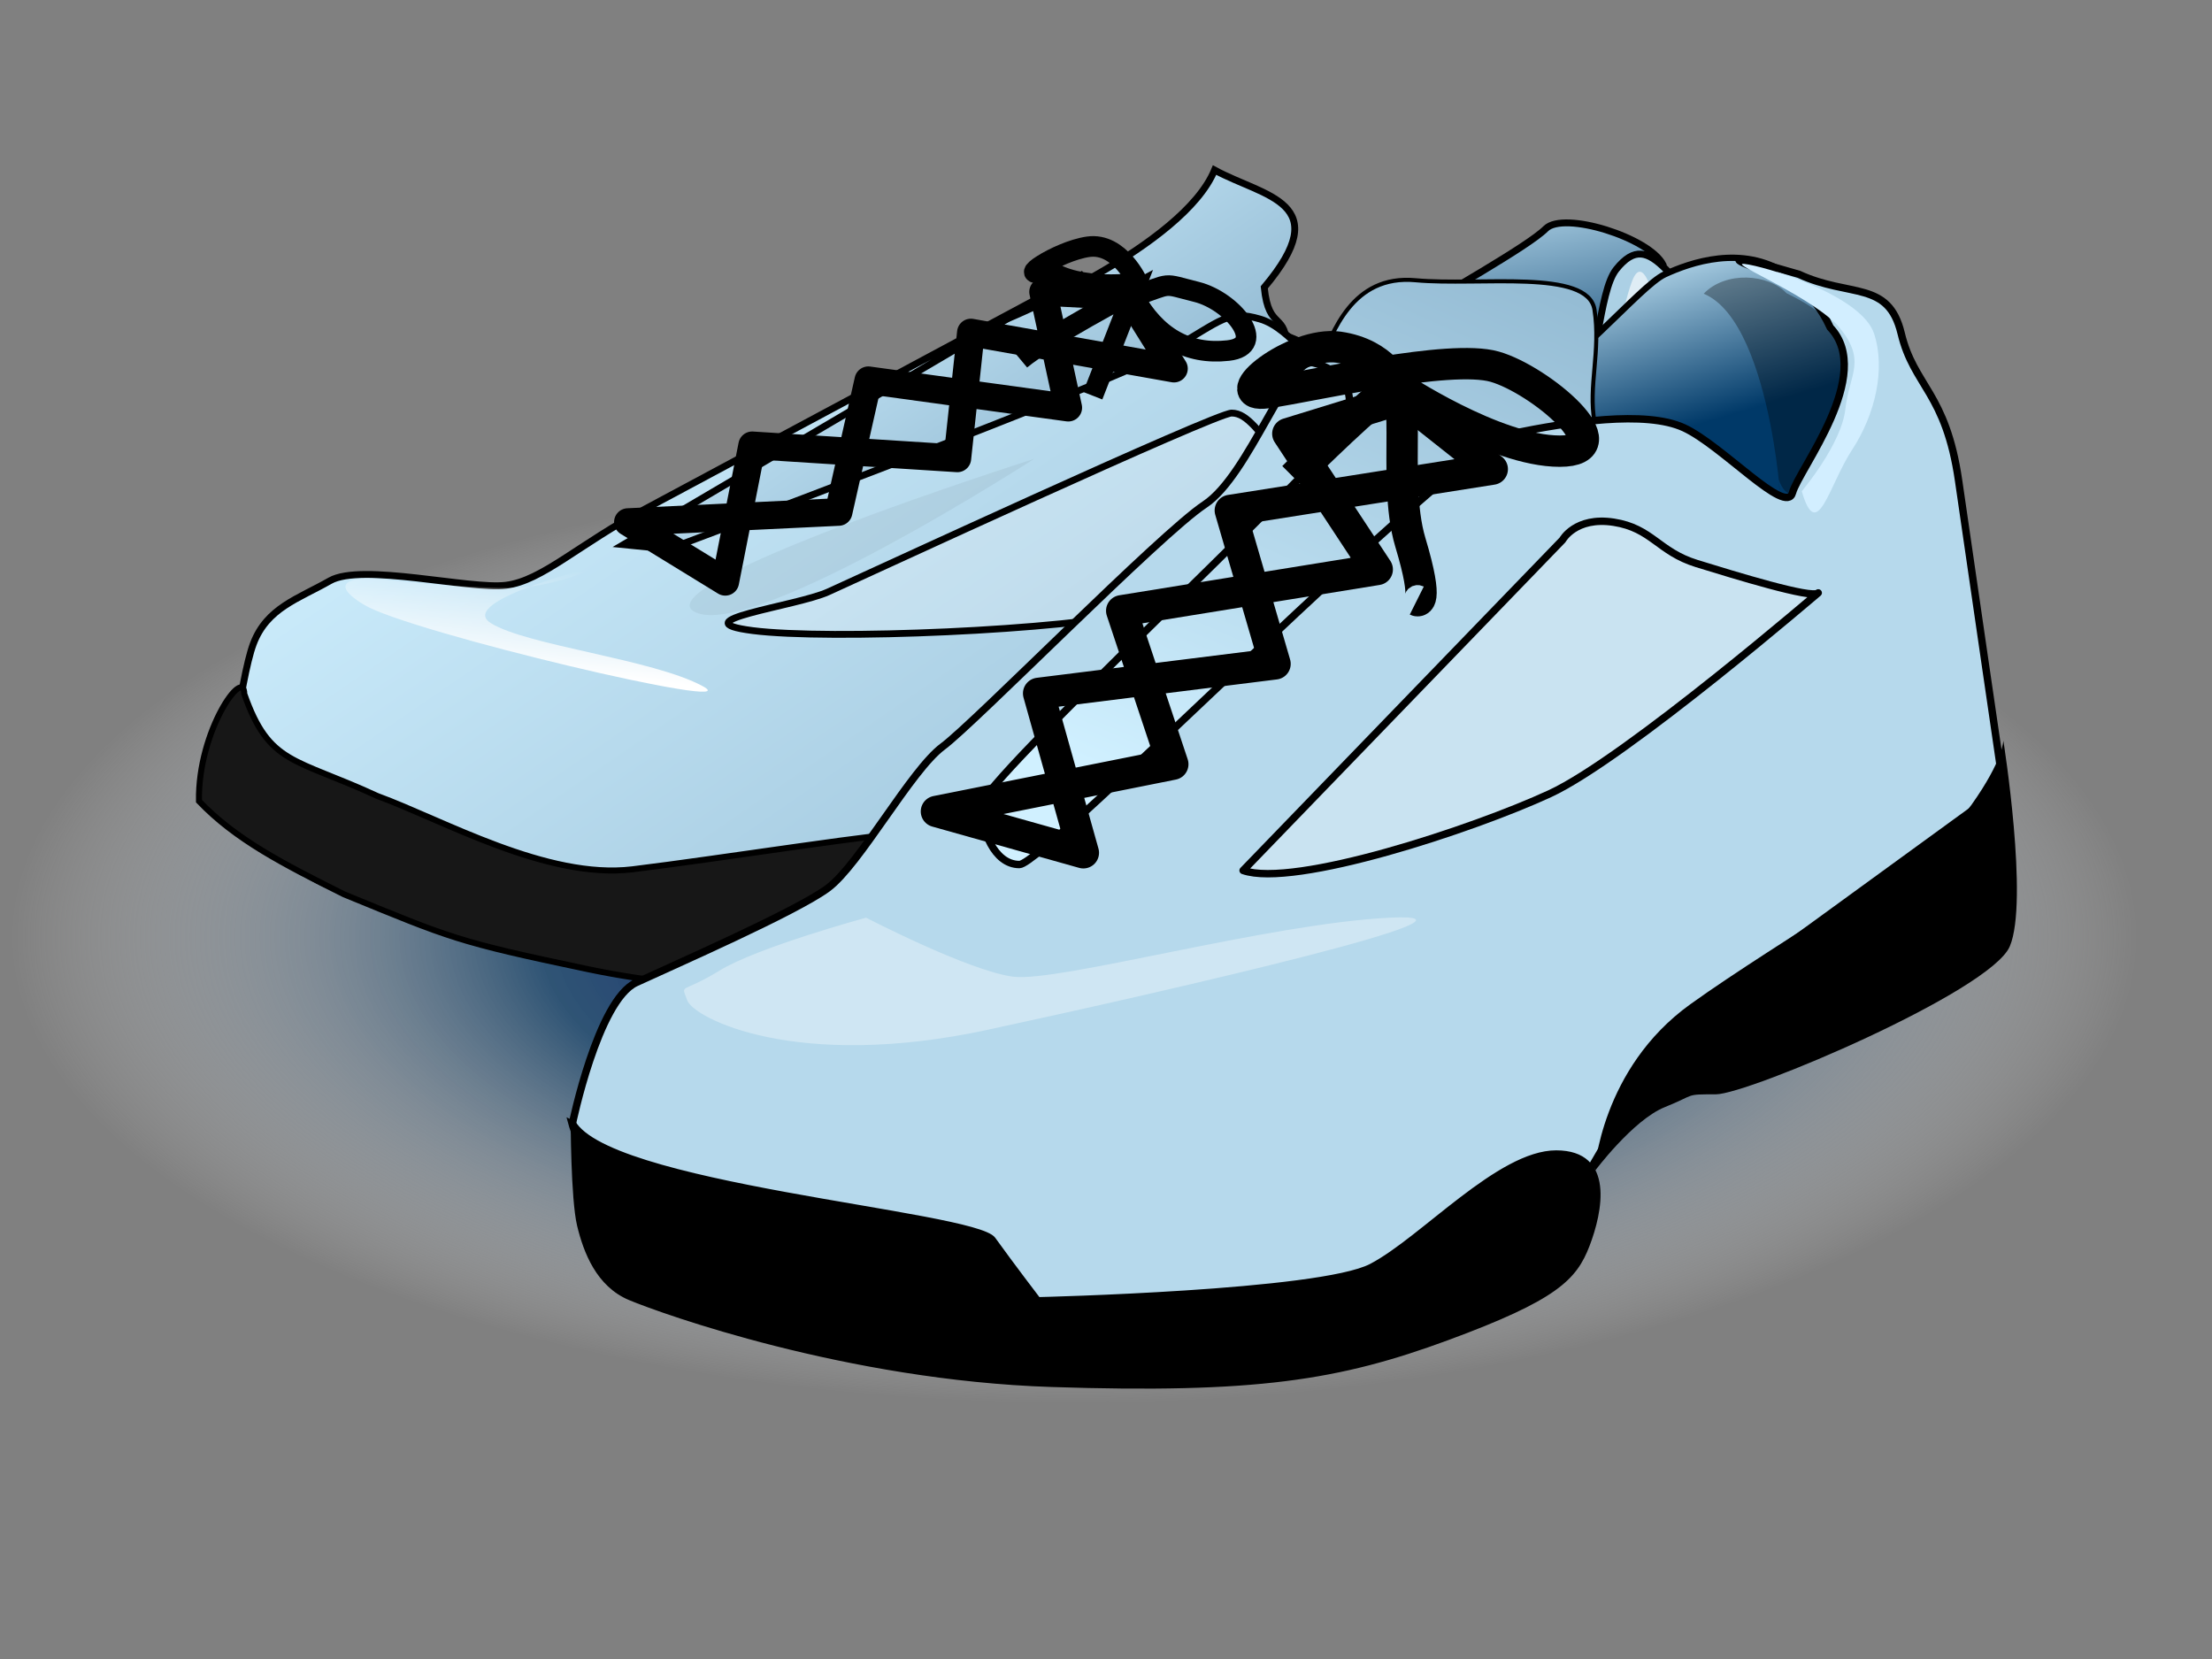 <?xml version="1.0"?>
<svg
    xmlns:rdf="http://www.w3.org/1999/02/22-rdf-syntax-ns#"
    xmlns="http://www.w3.org/2000/svg"
    xmlns:cc="http://web.resource.org/cc/"
    xmlns:xlink="http://www.w3.org/1999/xlink"
    xmlns:dc="http://purl.org/dc/elements/1.1/"
    xmlns:svg="http://www.w3.org/2000/svg"
    xmlns:inkscape="http://www.inkscape.org/namespaces/inkscape"
    xmlns:sodipodi="http://sodipodi.sourceforge.net/DTD/sodipodi-0.dtd"
    xmlns:ns1="http://sozi.baierouge.fr"
    id="svg2"
    viewBox="0 0 500 375"
    version="1.0"
    y="0"
    x="0"
  >
  <rect x="0" y="0" width="500" height="375" fill="#808080" stroke="none"/>
  <defs
      id="defs3"
    >
    <linearGradient
        id="linearGradient2122"
      >
      <stop
          id="stop2124"
          stop-color="#d0f0ff"
          offset="0"
      />
      <stop
          id="stop2126"
          stop-color="#003968"
          offset="1"
      />
    </linearGradient
    >
    <linearGradient
        id="linearGradient2381"
        y2="-528.2"
        xlink:href="#linearGradient2122"
        gradientUnits="userSpaceOnUse"
        y1="156.03"
        gradientTransform="matrix(.705 0 0 .637 415.29 76.685)"
        x2="104.23"
        x1="-228.34"
    />
    <linearGradient
        id="linearGradient2384"
        y2="44.799"
        xlink:href="#linearGradient2122"
        gradientUnits="userSpaceOnUse"
        y1="-27.979"
        gradientTransform="matrix(.926 0 0 .485 415.29 76.685)"
        x2="-42.793"
        x1="-84.013"
    />
    <linearGradient
        id="linearGradient2393"
        y2="322.11"
        gradientUnits="userSpaceOnUse"
        y1="367.87"
        gradientTransform="matrix(-1.396 0 0 .49 414.65 -29.54)"
        x2="208.67"
        x1="220.03"
      >
      <stop
          id="stop2990"
          stop-color="#fff"
          offset="0"
      />
      <stop
          id="stop2992"
          stop-color="#fff"
          stop-opacity="0"
          offset="1"
      />
    </linearGradient
    >
    <linearGradient
        id="linearGradient2399"
        y2="776.39"
        xlink:href="#linearGradient2122"
        gradientUnits="userSpaceOnUse"
        y1="228.04"
        gradientTransform="matrix(-1.204 0 0 .568 414.65 -29.54)"
        x2="-509.76"
        x1="286.59"
    />
    <linearGradient
        id="linearGradient2405"
        y2="111.63"
        xlink:href="#linearGradient2122"
        gradientUnits="userSpaceOnUse"
        y1="46.204"
        gradientTransform="scale(-1.151 .869)"
        x2="-289.79"
        x1="-273.98"
    />
    <linearGradient
        id="linearGradient2411"
        y2="352.2"
        xlink:href="#linearGradient2122"
        gradientUnits="userSpaceOnUse"
        y1="108.76"
        gradientTransform="matrix(-1.035 0 0 .661 414.65 -29.54)"
        x2="-46.229"
        x1="214.89"
    />
    <radialGradient
        id="radialGradient2429"
        gradientUnits="userSpaceOnUse"
        cy="252.7"
        cx="195.7"
        gradientTransform="scale(1.297 .771)"
        r="158.86"
      >
      <stop
          id="stop2415"
          stop-color="#00006d"
          offset="0"
      />
      <stop
          id="stop2419"
          stop-color="#1f4b72"
          stop-opacity=".837"
          offset=".5"
      />
      <stop
          id="stop2417"
          stop-color="#fff"
          stop-opacity="0"
          offset="1"
      />
    </radialGradient
    >
  </defs
  >
  <path
      id="path2421"
      d="m459.97 194.8a206.09 122.46 0 1 1 -412.18 0 206.09 122.46 0 1 1 412.18 0z"
      fill="url(#radialGradient2429)"
      transform="matrix(1.169 0 0 .862 -53.878 43.848)"
      fill-rule="evenodd"
  />
  <path
      id="path2130"
      d="m146.01 137.39s144.86-48.967 144.86-58.148-4.08-4.081-5.1-14.282c16.32-19.382 0-20.403-11.23-26.523-7.14 17.342-46.92 33.664-46.92 33.664l-90.79 49.989 9.18 15.3z"
      fill-rule="evenodd"
      stroke="#000"
      stroke-width="1.553px"
      fill="url(#linearGradient2411)"
  />
  <path
      id="path2120"
      d="m375.92 59.859c-3.06-6.12-22.44-12.241-26.52-8.161-4.08 4.081-23.98 15.065-30.1 19.146-6.12 4.08-8.43 11.221-16.83 10.438-6.12-3.06-24.48-12.241-25.5-6.121-1.02 6.121-6.12 41.829 21.42 41.829 27.55 0 57.13 10.2 65.29-6.12 8.16-16.326 12.24-51.011 12.24-51.011z"
      fill-rule="evenodd"
      stroke="#000"
      stroke-width="1.553px"
      fill="url(#linearGradient2405)"
  />
  <path
      id="path2116"
      d="m395.94 152.69s1.02-51.01-3.06-60.186c-4.08-9.182-12.24-27.544-16.32-31.625-4.08-4.08-7.14-5.1-11.22 0-4.08 5.101-4.08 23.464-9.18 30.604-5.11 7.141-8.17 12.247-18.37 13.267s-21.42-4.09-30.6-12.246c-9.18-8.161-15.3-18.363-22.44-20.403s-8.16 0-20.41 7.141c-12.24 7.141-113.23 44.888-113.23 44.888l-10.2-1.02 104.05-61.21s-83.65 44.89-98.95 53.05-23.46 16.32-31.63 17.34c-8.16 1.02-32.64-5.1-39.781-1.02s-14.282 6.12-17.342 14.28c-3.061 8.16-6.121 35.71-6.121 35.71s12.241 16.32 27.543 20.4 89.771 20.4 108.13 17.34c18.37-3.06 47.95-3.06 60.19-10.2s34.69-8.16 45.91-8.16 61.21 4.08 74.47-2.04 21.42-29.59 25.5-33.67 3.06-12.24 3.06-12.24z"
      fill-rule="evenodd"
      stroke="#000"
      stroke-width="1.553px"
      fill="url(#linearGradient2399)"
  />
  <path
      id="path2942"
      d="m393.38 144.75c2.26-5.64 2.26 31.59 1.13 33.85-117.33 22.56-186.14 7.89-186.14 7.89s86.86 7.9 174.86-20.3c7.9-6.77 10.15-21.44 10.15-21.44z"
      fill-opacity=".227"
      fill-rule="evenodd"
  />
  <path
      id="path2118"
      d="m397.98 158.4l3.06 24.88s0 1.55-1.02 7c-1.02 5.44-2.04 8.55-8.16 10.88s-63.25 10.88-66.31 10.88-26.52-6.22-38.76-4.66c-12.25 1.55-20.41 3.11-26.53 5.44s-19.38 9.33-44.88 10.11c-25.51 0.78-53.05 2.33-82.63-3.89-29.59-6.22-30.7-6.94-54.988-16.89-13.773-6.88-24.525-12.4-32.791-21.06-0.267-16 10.245-30.46 10.245-24.24 5.646 16.09 11.354 14.41 30.087 23.08 14.887 5.44 38.267 18.9 57.647 16.57 19.38-2.34 58.15-8.56 66.31-8.56s76.51 4.67 97.93 2.34c21.42-2.34 68.35-10.11 78.55-14 10.2-3.88 12.24-17.88 12.24-17.88z"
      fill-rule="evenodd"
      stroke="#000"
      stroke-width="1.356px"
      fill="#171717"
  />
  <path
      id="path2142"
      stroke-linejoin="round"
      d="m141.93 118.01l22.01 13.5 6.08-30.85 46.38 2.95 3.06-28.449 45.9 8.161-10.2-16.322-19.38-1.02 5.69 26.168-45.19-6.197-6.72 29.779-47.63 2.28z"
      stroke="#000"
      stroke-linecap="round"
      stroke-width="6.25"
      fill="none"
  />
  <path
      id="path2902"
      d="m136.44 127.57s-8.16 4.08-17.34 5.1-35.705-2.04-35.705-2.04-11.222 0-1.021 6.12c10.202 6.13 87.736 24.49 76.506 18.37-11.22-6.12-39.78-9.18-47.94-14.28-8.16-5.11 25.5-13.27 25.5-13.27z"
      fill="url(#linearGradient2393)"
      fill-rule="evenodd"
  />
  <path
      id="path2904"
      d="m373.31 65.736s-2.18-8.161-4.45-2.04-4.82 21.423-9.43 27.544c-3.13 5.222-19.14 23.62-6.15 13.75 21.32-22.444 20.03-39.254 20.03-39.254z"
      fill-opacity=".616"
      fill="#fff"
      fill-rule="evenodd"
  />
  <path
      id="path2906"
      d="m233.74 103.73s-89.77 28.56-76.51 34.68 76.51-34.68 76.51-34.68z"
      fill-opacity=".054"
      fill-rule="evenodd"
  />
  <path
      id="path2936"
      stroke-linejoin="round"
      d="m256.18 67c9.18-3.06 6.12-3.06 14.28-1.02 8.17 2.04 16.33 12.242 7.15 13.262-9.19 1.02-16.33-3.061-21.43-12.242z"
      stroke="#000"
      stroke-linecap="round"
      stroke-width="4.659"
      fill="none"
  />
  <path
      id="path2938"
      stroke-linejoin="round"
      d="m257.2 63.94s-4.08-9.181-11.22-8.161-17.34 8.161-9.18 5.1c7.14 5.101 20.4 3.061 20.4 3.061z"
      stroke="#000"
      stroke-linecap="round"
      stroke-width="4.659"
      fill="none"
  />
  <path
      id="path2940"
      d="m247 89.443l9.18-23.463s-19.38 10.201-25.5 15.302"
      stroke="#000"
      stroke-width="4.659"
      fill="none"
  />
  <path
      id="path2944"
      stroke-linejoin="round"
      d="m323.4 122.87s-26.76-12.02-32.84-18.58c-6.08-6.551-8.51-10.922-12.16-10.922s-83.92 37.152-91.22 40.432-34.06 6.55-17.03 8.74c17.03 2.18 70.54 0 88.79-4.37 18.24-4.37 64.46-15.3 64.46-15.3z"
      fill-rule="evenodd"
      fill-opacity=".216"
      stroke="#000"
      stroke-width="1.541"
      fill="#fff"
  />
  <path
      id="path2244"
      d="m301.2 87.358s27.44 8.005 40.44 2.668c13-5.336 28.88-25.348 34.66-28.017 5.78-2.668 17.5-6.805 27.61-0.134s10.29-0.701 13.18 13.975c2.89 14.675 3.98 40.86-7.57 43.53-11.56 2.67-108.32-32.022-108.32-32.022z"
      fill-rule="evenodd"
      stroke="#000"
      stroke-width="1.425"
      fill="url(#linearGradient2384)"
  />
  <path
      id="path2256"
      d="m218.89 176.75l83.76-84.055s-7.22-4.003-4.33-10.673c2.88-6.671 7.22-20.013 21.66-18.678 14.44 1.334 38.99-2.669 40.44 6.67 1.44 9.339-1.45 17.344 0 25.349 1.44 8.007-5.78 2.668-10.11 8.007-4.34 5.33-115.54 97.39-115.54 97.39l-17.33-6.67 1.45-17.34z"
      fill-rule="evenodd"
      stroke="#000"
      stroke-width=".921"
      fill="url(#linearGradient2381)"
  />
  <path
      id="path2319"
      d="m385.1 66.392c5.01-5.222 14.7-4.461 18.71-0.125 7.08 3.53 19.91 10.255 10.68 28.306-3.29 10.317-8.97 23.107-12.43 13.847 1 15.18-0.51-35.247-16.96-42.028z"
      fill-opacity=".324"
      fill-rule="evenodd"
  />
  <path
      id="path1465"
      d="m129.35 254.13s5.78-28.02 14.44-32.02c8.67-4.01 36.1-16.01 43.33-21.35 7.22-5.34 18.77-26.68 25.99-32.02s49.1-48.03 59.21-54.7 18.78-33.353 24.55-32.018c5.78 1.334 11.56 6.67 5.78 16.009s-80.87 78.719-80.87 84.049c0 5.34 2.88 13.34 8.66 13.34s98.2-94.72 111.2-97.389c13-2.668 30.33-5.336 38.99-1.334 8.67 4.003 23.11 20.013 24.55 14.673 1.45-5.33 18.63-26.67 8.53-37.343-4.13-8.926-9.31-10.669-16.53-13.338-7.22-2.668-5.39-3.076 9.45 1.32 11.55 5.337 20.22 1.335 23.11 13.342 2.88 12.007 10.1 13.341 12.99 33.349 2.89 20.02 10.11 69.38 10.11 69.38l-67.87 49.36-8.67 8.01-20.22 34.69s-25.99 24.01-54.88 25.34c-28.88 1.34-79.42 0-92.42-4s-59.21-13.34-67.88-20.01c-8.66-6.67-11.55-17.34-11.55-17.34z"
      fill-rule="evenodd"
      stroke="#000"
      stroke-width="1.675"
      fill="#b6d9ec"
  />
  <path
      id="path1467"
      d="m129.35 252.84s0 18.09 1.44 24.12c1.45 6.04 4.34 13.58 11.56 16.59 7.22 3.02 49.1 18.1 95.31 19.61s64.99-1.51 89.54-10.56 28.88-13.57 31.77-21.11 5.78-21.11-7.22-21.11-30.33 19.6-41.88 25.63c-11.55 6.04-75.1 7.54-75.1 7.54s-5.77-7.54-10.11-13.57c-4.33-6.03-89.53-12.06-95.31-27.14z"
      stroke="#000"
      stroke-width=".712px"
      fill-rule="evenodd"
  />
  <path
      id="path2240"
      d="m195.78 207.43s-24.55 6.67-33.22 12.01c-8.66 5.33-8.66 2.67-7.22 6.67 1.45 4 24.55 16.01 67.88 6.67 43.32-9.34 118.42-26.68 90.98-25.35s-75.09 14.68-85.2 13.34c-10.11-1.33-33.22-13.34-33.22-13.34z"
      fill-opacity=".346"
      fill="#fff"
      fill-rule="evenodd"
  />
  <path
      id="path2242"
      d="m360.42 264.8s1.44-23.26 21.66-37.8c20.22-14.53 56.32-34.88 63.54-45.06 7.22-10.17 7.22-14.53 7.22-14.53s5.78 36.34 1.45 46.51c-4.34 10.18-59.21 33.44-66.44 33.44-7.22 0-4.33 0-11.55 2.9-7.22 2.91-15.88 14.54-15.88 14.54z"
      fill-rule="evenodd"
  />
  <path
      id="path2254"
      d="m407.27 111.04s8.98-10.59 9.86-18.595c0.87-8.005 5.1-11.038-1.89-19.042-7.57-7.535-26.99-14.943-20-13.609 7 1.334 25.76 7.628 28.38 15.633s0.26 18.266-4.99 26.273c-5.24 8-7.87 21.34-11.36 9.34z"
      fill="#d2eeff"
      fill-rule="evenodd"
  />
  <path
      id="path2280"
      stroke-linejoin="round"
      d="m211.67 183.42l33.21 9.34-10.11-36.03 53.44-6.67-10.11-34.68 59.21-9.34-20.22-16.014-25.99 8.005 20.21 30.689-57.76 9.34 11.55 34.68-53.43 10.68z"
      stroke="#000"
      stroke-linecap="round"
      stroke-width="7.088"
      fill="none"
  />
  <path
      id="path2282"
      stroke-linejoin="round"
      d="m280.99 196.76l72.2-74.71s2.89-5.34 11.56-4.01c8.66 1.34 10.11 6.67 18.77 9.34 8.67 2.67 26 8.01 27.44 6.67 1.45-1.33-43.32 37.36-60.65 45.36-17.33 8.01-57.77 21.35-69.32 17.35z"
      fill-rule="evenodd"
      fill-opacity=".259"
      stroke="#000"
      stroke-linecap="round"
      stroke-width="1.675"
      fill="#fff"
  />
  <path
      id="path2321"
      stroke-linejoin="round"
      d="m315.85 87.293s-2.94-7.342-13.22-8.811c-10.28-1.468-26.43 11.748-16.15 10.279 10.28-1.468 41.12-8.81 51.39-5.873 10.28 2.936 29.37 19.092 14.69 19.092-14.69 0-36.71-14.687-36.71-14.687z"
      stroke="#000"
      stroke-linecap="round"
      stroke-width="7.088"
      fill="none"
  />
  <path
      id="path2323"
      d="m292.35 107.85s13.22-13.215 20.56-19.089c7.34-5.873 1.47 19.089 5.87 33.779 4.41 14.68 1.47 13.21 1.47 13.21"
      stroke="#000"
      stroke-width="7.088"
      fill="none"
  />
</svg
>
